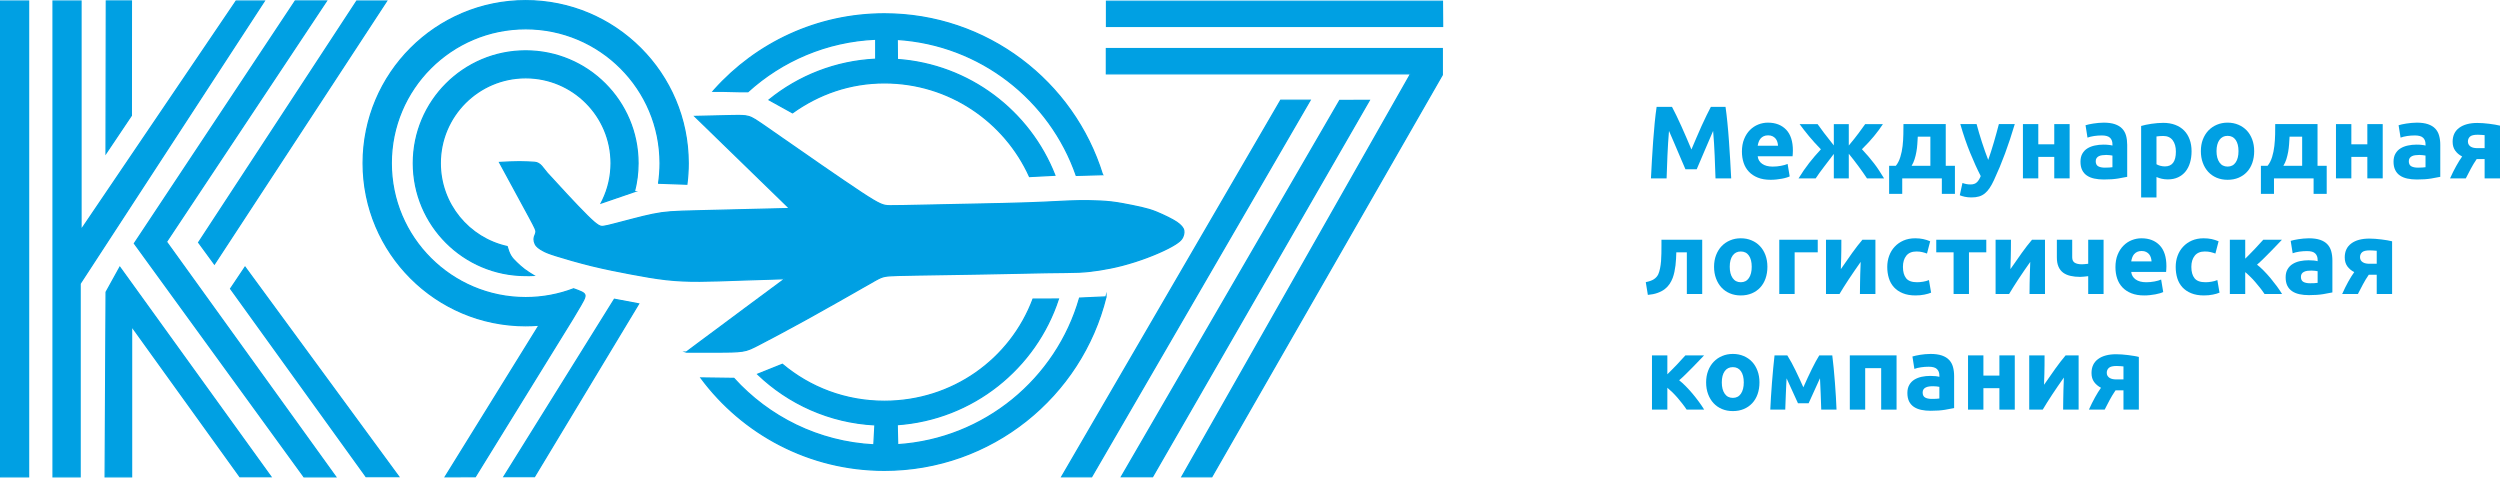 <?xml version="1.0" encoding="UTF-8"?> <svg xmlns="http://www.w3.org/2000/svg" xmlns:xlink="http://www.w3.org/1999/xlink" xmlns:xodm="http://www.corel.com/coreldraw/odm/2003" xml:space="preserve" width="1000px" height="191px" version="1.1" style="shape-rendering:geometricPrecision; text-rendering:geometricPrecision; image-rendering:optimizeQuality; fill-rule:evenodd; clip-rule:evenodd" viewBox="0 0 80658 15404"> <defs> <style type="text/css"> .str0 {stroke:#00A0E3;stroke-width:40;stroke-miterlimit:22.926} .fil0 {fill:#00A0E3} .fil1 {fill:#00A0E3;fill-rule:nonzero} </style> </defs> <g id="Слой_x0020_1">  <g id="_938017632"> <polygon class="fil0 str0" points="3421,4944 4238,3727 4240,29 3430,29 "></polygon> <polygon class="fil0 str0" points="6408,7822 6918,8519 12474,32 11511,31 "></polygon> <polygon class="fil0 str0" points="7439,9314 7906,8618 12865,15378 11811,15378 "></polygon> <polygon class="fil0 str0" points="3392,15383 3423,9423 3866,8621 8740,15379 7739,15379 4246,10526 4246,15383 "></polygon> <polygon class="fil0 str0" points="46538,38 46544,852 35699,852 35699,38 "></polygon> <polygon class="fil0 str0" points="39096,15382 46533,2415 46533,1565 35695,1565 35695,2382 45511,2382 38130,15382 "></polygon> <polygon class="fil0 str0" points="44179,3237 43224,3239 36180,15379 37186,15379 "></polygon> <polygon class="fil0 str0" points="34253,15382 41320,3233 42269,3233 35219,15382 "></polygon> <path id="Airplane" class="fil0 str0" d="M22142 11359c321,1 727,1 1028,1 301,0 583,-2 779,-31 196,-29 306,-87 612,-247 306,-160 809,-423 1436,-770 628,-346 1380,-775 1807,-1019 428,-244 530,-304 620,-340 91,-36 171,-48 292,-56 121,-9 284,-14 817,-23 533,-8 1436,-22 2237,-37 800,-15 1498,-33 1999,-40 500,-8 804,-6 1052,-17 249,-12 442,-36 660,-70 218,-35 460,-80 727,-150 266,-69 556,-162 815,-260 260,-98 490,-200 665,-290 174,-89 294,-165 366,-228 72,-63 96,-112 113,-156 17,-44 27,-84 29,-125 3,-41 -3,-83 -25,-128 -23,-44 -62,-91 -116,-137 -53,-46 -122,-92 -215,-144 -93,-52 -212,-111 -341,-170 -128,-59 -267,-118 -427,-166 -160,-48 -341,-86 -546,-128 -204,-41 -432,-86 -669,-114 -237,-27 -484,-36 -713,-39 -228,-3 -438,0 -669,9 -231,9 -483,24 -785,38 -302,14 -654,27 -1342,44 -688,16 -1713,36 -2396,50 -684,14 -1025,23 -1238,21 -214,-3 -300,-16 -949,-444 -648,-428 -1859,-1271 -2523,-1733 -663,-462 -778,-542 -870,-598 -91,-56 -158,-88 -223,-106 -66,-19 -130,-26 -204,-29 -73,-3 -155,-3 -411,2 -256,5 -686,16 -1115,26 1019,991 2038,1982 3057,2972 -1057,25 -2114,51 -2759,67 -644,16 -877,22 -1079,38 -203,15 -376,39 -571,79 -195,39 -412,94 -633,151 -221,57 -446,116 -610,159 -165,43 -270,70 -359,81 -90,11 -164,5 -515,-342 -351,-346 -979,-1032 -1293,-1376 -128,-140 -214,-337 -409,-349 -95,-6 -286,-18 -490,-18 -205,0 -423,11 -641,23 365,668 769,1411 961,1770 193,359 212,410 213,456 1,45 -16,85 -31,123 -16,38 -30,75 -31,123 -1,48 12,106 35,154 22,48 55,85 100,122 46,37 105,73 172,108 67,36 143,72 405,155 261,83 708,212 1140,319 433,106 853,189 1255,265 403,76 789,145 1153,186 364,41 705,53 1088,51 383,-1 806,-18 1256,-34 450,-17 1020,-30 1496,-47 -442,326 -925,686 -1293,958 -367,272 -661,490 -955,711 -295,221 -643,474 -939,699z"></path> <path class="fil0 str0" d="M35683 9578c-792,3212 -3693,5595 -7150,5595 -2425,0 -4576,-1172 -5918,-2981 368,4 695,10 1063,15 1128,1244 2727,2053 4515,2144 11,-210 24,-434 35,-644 -1466,-74 -2790,-683 -3783,-1635 272,-109 525,-211 797,-320 893,750 2034,1193 3291,1193 2200,0 4065,-1352 4796,-3296 273,0 546,-1 819,-2 -732,2237 -2763,3885 -5201,4054 5,215 11,430 15,645 2801,-181 5122,-2123 5869,-4729 284,-13 568,-26 852,-39z"></path> <path class="fil0 str0" d="M35570 5634c-927,-3005 -3727,-5189 -7037,-5189 -2178,0 -4135,946 -5483,2449 -15,16 -30,33 -44,50 388,-6 736,20 1125,14 1099,-998 2538,-1627 4123,-1694 2,211 -3,435 0,645 -1301,61 -2493,543 -3441,1312 252,140 504,279 756,418 842,-604 1849,-966 2964,-966 2083,0 3876,1240 4682,3022 273,-14 546,-28 818,-42 -812,-2072 -2762,-3573 -5080,-3735 0,-216 -6,-431 -6,-647 2683,167 4929,1950 5776,4387 282,-8 565,-16 847,-24z"></path> <polygon class="fil0 str0" points="20605,9802 19822,9654 16257,15378 17244,15378 "></polygon> <path class="fil0 str0" d="M20467 6184c77,-294 118,-602 118,-920 0,-2002 -1623,-3624 -3625,-3624 -2002,0 -3625,1622 -3625,3624 0,2002 1623,3625 3625,3625 71,0 190,2 260,-2 -102,-63 -205,-125 -299,-196 -93,-70 -178,-148 -253,-221 -76,-73 -144,-141 -193,-226 -50,-85 -82,-187 -113,-290 -1234,-273 -2157,-1373 -2157,-2690 0,-1521 1234,-2755 2755,-2755 1522,0 2755,1234 2755,2755 0,427 -97,831 -270,1191 -15,32 -31,64 -48,96 357,-123 714,-245 1070,-367z"></path> <path class="fil0 str0" d="M21249 5910c312,14 599,18 912,32 29,-222 43,-448 43,-678 0,-2896 -2347,-5244 -5244,-5244 -2896,0 -5244,2348 -5244,5244 0,2897 2348,5245 5244,5245 144,0 292,-7 433,-18l-3029 4891 971 -3 3143 -5093c89,-150 179,-300 254,-428 75,-128 136,-235 142,-305 5,-70 -46,-104 -117,-138 -70,-33 -160,-66 -251,-98 -480,183 -1001,284 -1546,284 -2395,0 -4336,-1942 -4336,-4337 0,-2394 1941,-4336 4336,-4336 2395,0 4336,1942 4336,4336 0,220 -16,435 -47,646z"></path> <polygon class="fil0 str0" points="9526,29 4335,7853 9807,15383 10832,15383 5370,7801 10535,29 "></polygon> <polygon class="fil0 str0" points="2585,9151 8528,33 7618,33 2614,7419 2614,33 1711,33 1711,15383 2585,15383 "></polygon> <polygon class="fil0 str0" points="20,33 923,33 923,15383 20,15383 "></polygon> </g> <path class="fil1" d="M53944 3447c39,74 86,164 138,272 52,107 107,224 163,349 57,125 113,253 169,384 56,131 108,254 157,370 49,-116 101,-239 157,-370 55,-131 111,-259 168,-384 57,-125 111,-242 164,-349 52,-108 98,-198 138,-272l473 0c22,153 43,325 61,514 19,190 36,388 50,593 15,205 28,411 40,617 12,207 23,401 32,583l-506 0c-7,-224 -16,-468 -27,-733 -11,-264 -27,-530 -50,-798 -40,93 -84,196 -133,309 -49,113 -97,227 -146,340 -47,113 -93,221 -138,324 -45,103 -82,192 -113,265l-363 0c-31,-73 -69,-162 -114,-265 -44,-103 -90,-211 -138,-324 -48,-113 -96,-227 -145,-340 -49,-113 -94,-216 -134,-309 -22,268 -39,534 -50,798 -11,265 -20,509 -27,733l-505 0c8,-182 19,-376 31,-583 12,-206 26,-412 40,-617 15,-205 31,-403 50,-593 19,-189 39,-361 62,-514l496 0z"></path> <path id="1" class="fil1" d="M56200 4892c0,-156 24,-292 72,-408 47,-116 110,-214 188,-291 77,-78 167,-137 267,-177 101,-40 205,-60 312,-60 248,0 444,77 589,228 144,152 216,376 216,671 0,29 -1,61 -3,95 -2,34 -5,65 -7,91l-1125 0c11,103 59,184 143,243 85,60 198,90 340,90 91,0 180,-8 268,-25 87,-16 159,-37 214,-61l67 402c-27,14 -62,27 -107,40 -44,14 -93,25 -148,35 -54,10 -112,19 -174,25 -63,7 -125,10 -187,10 -157,0 -294,-23 -411,-70 -116,-46 -213,-110 -289,-191 -77,-81 -134,-177 -170,-288 -37,-111 -55,-231 -55,-359zm1165 -190c-2,-42 -10,-83 -22,-123 -12,-40 -31,-76 -56,-107 -26,-31 -58,-56 -97,-76 -39,-20 -87,-30 -145,-30 -55,0 -103,9 -143,28 -40,19 -73,44 -100,75 -26,31 -47,67 -61,108 -15,41 -25,83 -32,125l656 0z"></path> <path id="2" class="fil1" d="M58027 5754c111,-181 226,-346 343,-497 119,-151 244,-298 378,-440 -141,-144 -268,-285 -383,-423 -114,-139 -216,-269 -305,-391l581 0c57,82 126,176 207,283 81,107 186,242 317,405l0 -688 483 0 0 691c135,-162 243,-298 323,-407 80,-110 148,-204 206,-284l572 0c-82,127 -178,256 -289,391 -110,133 -240,274 -388,419 80,85 151,164 214,239 64,74 123,148 179,221 57,74 111,150 162,229 50,79 104,163 159,252l-551 0c-167,-252 -362,-517 -587,-795l0 795 -483 0 0 -789c-113,150 -220,292 -323,424 -102,133 -189,254 -262,365l-553 0z"></path> <path id="3" class="fil1" d="M60949 5348l217 0c62,-76 110,-170 144,-282 35,-112 59,-230 74,-356 14,-125 22,-250 24,-374 3,-124 4,-235 4,-333l1364 0 0 1345 296 0 0 905 -422 0 0 -499 -1278 0 0 499 -423 0 0 -905zm1331 0l0 -939 -406 0c-4,78 -9,158 -15,241 -5,84 -15,166 -30,247 -14,81 -33,160 -58,238 -24,77 -56,148 -96,213l605 0z"></path> <path id="4" class="fil1" d="M65003 4003c-100,337 -205,654 -314,949 -109,295 -228,581 -357,858 -46,100 -93,185 -140,255 -46,70 -98,127 -153,173 -56,45 -118,79 -188,100 -70,21 -152,31 -245,31 -78,0 -150,-7 -216,-21 -65,-15 -119,-31 -161,-49l86 -396c51,18 97,30 137,37 40,7 82,10 126,10 89,0 157,-24 205,-72 48,-47 88,-113 122,-198 -114,-221 -227,-470 -340,-747 -113,-276 -220,-586 -319,-930l525 0c23,87 49,180 79,281 30,101 62,203 95,307 34,103 68,203 102,301 34,97 68,186 99,266 29,-80 59,-169 90,-266 31,-98 62,-198 92,-301 30,-104 59,-206 87,-307 28,-101 53,-194 75,-281l513 0z"></path> <polygon id="5" class="fil1" points="66773,5754 66277,5754 66277,5061 65762,5061 65762,5754 65266,5754 65266,4003 65762,4003 65762,4655 66277,4655 66277,4003 66773,4003 "></polygon> <path id="6" class="fil1" d="M67908 5408c49,0 96,-2 140,-4 44,-2 80,-5 106,-10l0 -376c-20,-4 -50,-9 -89,-13 -40,-5 -77,-7 -110,-7 -47,0 -91,3 -132,9 -41,5 -77,16 -108,31 -31,16 -55,37 -73,63 -18,27 -27,60 -27,100 0,78 26,132 78,162 53,30 124,45 215,45zm-40 -1452c147,0 269,17 366,50 98,34 176,81 235,144 59,62 100,137 125,226 24,89 36,187 36,296l0 1032c-71,15 -169,34 -296,55 -126,21 -279,31 -459,31 -113,0 -216,-10 -308,-30 -92,-20 -171,-52 -238,-98 -67,-45 -118,-105 -153,-178 -36,-73 -53,-163 -53,-269 0,-103 20,-189 61,-260 41,-71 96,-128 165,-170 69,-42 148,-72 236,-91 89,-19 181,-29 277,-29 64,0 121,3 171,9 50,5 90,12 121,21l0 -46c0,-85 -25,-152 -76,-203 -51,-51 -140,-77 -266,-77 -85,0 -168,6 -250,18 -82,13 -153,30 -213,52l-63 -399c29,-9 65,-19 108,-29 43,-10 90,-18 141,-26 51,-8 105,-15 162,-20 56,-6 114,-9 171,-9z"></path> <path id="7" class="fil1" d="M70201 4892c0,-153 -34,-276 -103,-368 -69,-92 -171,-138 -306,-138 -45,0 -86,1 -123,5 -38,3 -69,7 -94,11l0 896c32,20 72,36 122,50 50,13 100,20 151,20 236,0 353,-159 353,-476zm506 -14c0,136 -17,259 -50,370 -33,111 -82,206 -146,286 -65,80 -145,142 -240,186 -95,45 -205,67 -329,67 -69,0 -134,-7 -193,-20 -60,-13 -118,-32 -174,-57l0 659 -495 0 0 -2306c44,-13 95,-26 153,-38 57,-12 118,-23 181,-32 63,-9 128,-16 193,-22 66,-5 128,-8 188,-8 144,0 273,22 386,65 113,43 209,104 286,183 78,79 137,175 178,288 42,113 62,240 62,379z"></path> <path id="8" class="fil1" d="M72727 4875c0,138 -20,264 -60,378 -40,114 -97,212 -173,293 -75,81 -166,143 -271,188 -105,44 -224,66 -354,66 -129,0 -246,-22 -352,-66 -105,-45 -195,-107 -271,-188 -75,-81 -134,-179 -176,-293 -42,-114 -63,-240 -63,-378 0,-138 21,-263 64,-376 44,-113 104,-210 180,-290 77,-79 168,-142 273,-186 105,-44 220,-67 345,-67 126,0 242,23 347,67 106,44 196,107 272,186 75,80 134,177 176,290 42,113 63,238 63,376zm-506 0c0,-153 -30,-273 -91,-361 -61,-88 -148,-132 -261,-132 -114,0 -201,44 -263,132 -62,88 -94,208 -94,361 0,153 32,275 94,364 62,90 149,135 263,135 113,0 200,-45 261,-135 61,-89 91,-211 91,-364z"></path> <path id="9" class="fil1" d="M72944 5348l216 0c62,-76 110,-170 145,-282 34,-112 58,-230 73,-356 14,-125 23,-250 25,-374 2,-124 3,-235 3,-333l1365 0 0 1345 296 0 0 905 -423 0 0 -499 -1278 0 0 499 -422 0 0 -905zm1331 0l0 -939 -406 0c-5,78 -10,158 -15,241 -6,84 -16,166 -30,247 -15,81 -34,160 -58,238 -25,77 -57,148 -97,213l606 0z"></path> <polygon id="10" class="fil1" points="76874,5754 76378,5754 76378,5061 75862,5061 75862,5754 75366,5754 75366,4003 75862,4003 75862,4655 76378,4655 76378,4003 76874,4003 "></polygon> <path id="11" class="fil1" d="M78009 5408c49,0 95,-2 140,-4 44,-2 79,-5 106,-10l0 -376c-20,-4 -50,-9 -90,-13 -40,-5 -76,-7 -110,-7 -46,0 -90,3 -131,9 -41,5 -77,16 -108,31 -31,16 -56,37 -73,63 -18,27 -27,60 -27,100 0,78 26,132 78,162 52,30 124,45 215,45zm-40 -1452c146,0 268,17 366,50 98,34 176,81 235,144 58,62 100,137 124,226 25,89 37,187 37,296l0 1032c-71,15 -170,34 -296,55 -127,21 -280,31 -459,31 -114,0 -216,-10 -308,-30 -92,-20 -172,-52 -238,-98 -67,-45 -118,-105 -153,-178 -36,-73 -54,-163 -54,-269 0,-103 21,-189 62,-260 41,-71 96,-128 165,-170 68,-42 147,-72 236,-91 89,-19 181,-29 276,-29 65,0 122,3 172,9 50,5 90,12 121,21l0 -46c0,-85 -25,-152 -76,-203 -51,-51 -140,-77 -267,-77 -84,0 -167,6 -249,18 -82,13 -153,30 -213,52l-64 -399c29,-9 65,-19 109,-29 43,-10 90,-18 141,-26 51,-8 105,-15 162,-20 56,-6 113,-9 171,-9z"></path> <path id="12" class="fil1" d="M79906 5131c-72,105 -135,209 -191,315 -55,105 -109,208 -160,308l-508 0c65,-145 130,-277 197,-396 66,-120 130,-223 193,-310 -94,-49 -168,-111 -223,-188 -56,-76 -84,-172 -84,-288 0,-195 71,-345 212,-449 141,-104 335,-157 584,-157 55,0 117,3 184,7 68,5 135,11 202,20 66,9 130,18 191,28 61,10 113,21 155,32l0 1701 -496 0 0 -623 -256 0zm256 -772c-22,-2 -56,-5 -103,-8 -47,-3 -87,-5 -120,-5 -122,0 -205,20 -250,61 -44,42 -66,94 -66,159 0,39 9,73 27,101 17,28 41,50 69,67 29,16 61,28 97,35 35,6 71,10 106,10l240 0 0 -420z"></path> <path id="13" class="fil1" d="M54083 8140c-2,64 -5,132 -8,205 -3,72 -9,144 -18,216 -9,72 -21,142 -35,211 -15,69 -33,133 -55,193 -27,71 -61,137 -102,198 -41,61 -93,116 -156,165 -63,49 -140,89 -230,121 -90,33 -194,54 -314,65l-67 -412c113,-23 201,-54 263,-95 62,-41 109,-94 140,-158 24,-56 44,-120 58,-193 15,-74 25,-151 32,-232 6,-81 10,-163 11,-247 2,-85 2,-166 2,-243l0 -200 1315 0 0 1750 -496 0 0 -1344 -340 0z"></path> <path id="14" class="fil1" d="M57022 8606c0,137 -20,263 -60,378 -40,114 -98,211 -173,292 -75,81 -166,144 -271,188 -106,45 -224,67 -355,67 -128,0 -245,-22 -351,-67 -105,-44 -196,-107 -271,-188 -75,-81 -134,-178 -176,-292 -43,-115 -64,-241 -64,-378 0,-138 22,-263 65,-376 44,-113 103,-210 180,-290 77,-80 168,-142 273,-186 105,-45 220,-67 344,-67 127,0 243,22 348,67 106,44 196,106 271,186 76,80 135,177 177,290 42,113 63,238 63,376zm-506 0c0,-153 -30,-274 -91,-361 -61,-88 -149,-132 -262,-132 -113,0 -200,44 -263,132 -62,87 -93,208 -93,361 0,153 31,274 93,364 63,90 150,135 263,135 113,0 201,-45 262,-135 61,-90 91,-211 91,-364z"></path> <polygon id="15" class="fil1" points="58646,8140 57901,8140 57901,9484 57405,9484 57405,7734 58646,7734 "></polygon> <path id="16" class="fil1" d="M60507 7734l0 1750 -500 0c0,-111 1,-221 4,-331 2,-110 4,-211 6,-304 3,-93 5,-175 9,-245 3,-70 5,-121 5,-155 -65,91 -129,183 -193,277 -65,93 -126,184 -185,274 -59,90 -114,176 -167,258 -52,82 -98,158 -138,226l-436 0 0 -1750 496 0c0,111 0,217 -1,318 -2,101 -3,192 -5,274 -3,82 -5,154 -7,215 -2,61 -3,108 -3,141 133,-195 255,-370 367,-525 112,-156 222,-297 328,-423l420 0z"></path> <path id="17" class="fil1" d="M60889 8609c0,-126 21,-246 62,-358 41,-112 100,-209 178,-292 78,-84 172,-150 283,-199 111,-48 237,-73 379,-73 93,0 179,9 256,25 78,17 154,41 227,72l-103 396c-47,-18 -98,-33 -154,-47 -55,-13 -117,-20 -186,-20 -146,0 -256,46 -328,137 -72,91 -108,210 -108,359 0,158 34,280 102,366 67,87 185,130 354,130 60,0 124,-6 193,-17 69,-11 132,-28 190,-53l70 406c-58,25 -130,46 -217,63 -86,18 -182,27 -286,27 -160,0 -297,-24 -413,-72 -115,-47 -210,-112 -284,-194 -74,-82 -129,-179 -163,-291 -35,-112 -52,-234 -52,-365z"></path> <polygon id="18" class="fil1" points="64084,8140 63525,8140 63525,9484 63029,9484 63029,8140 62470,8140 62470,7734 64084,7734 "></polygon> <path id="19" class="fil1" d="M65978 7734l0 1750 -499 0c0,-111 1,-221 3,-331 2,-110 4,-211 7,-304 2,-93 5,-175 8,-245 3,-70 5,-121 5,-155 -64,91 -129,183 -193,277 -64,93 -126,184 -185,274 -59,90 -114,176 -166,258 -52,82 -98,158 -138,226l-436 0 0 -1750 496 0c0,111 -1,217 -2,318 -1,101 -3,192 -5,274 -2,82 -4,154 -7,215 -2,61 -3,108 -3,141 133,-195 256,-370 368,-525 112,-156 221,-297 328,-423l419 0z"></path> <path id="20" class="fil1" d="M66856 7734l0 566c0,84 28,143 82,176 54,33 130,50 228,50 20,0 51,-2 93,-5 42,-3 80,-7 113,-12l0 -775 496 0 0 1750 -496 0 0 -575c-44,6 -92,12 -144,16 -53,5 -92,7 -119,7 -113,0 -215,-11 -307,-32 -93,-21 -171,-55 -237,-103 -65,-48 -116,-112 -151,-193 -36,-81 -53,-181 -53,-301l0 -569 495 0z"></path> <path id="21" class="fil1" d="M68251 8622c0,-155 24,-291 71,-407 48,-117 111,-214 189,-291 77,-78 166,-137 267,-177 101,-40 205,-60 312,-60 248,0 444,76 589,228 144,152 216,376 216,671 0,29 -1,60 -3,95 -3,34 -5,65 -7,91l-1125 0c11,102 59,183 143,243 85,60 198,90 340,90 91,0 180,-8 268,-25 87,-17 159,-37 214,-62l67 403c-27,13 -62,27 -107,40 -44,13 -93,25 -148,35 -54,10 -112,18 -175,25 -62,7 -124,10 -186,10 -157,0 -294,-23 -411,-70 -116,-46 -213,-110 -289,-191 -77,-81 -134,-177 -170,-288 -37,-111 -55,-231 -55,-360zm1165 -189c-2,-42 -10,-83 -22,-123 -12,-40 -31,-76 -56,-107 -26,-31 -58,-56 -97,-76 -39,-20 -87,-30 -145,-30 -55,0 -103,9 -143,28 -40,19 -73,44 -100,75 -26,31 -47,67 -61,108 -15,41 -25,83 -32,125l656 0z"></path> <path id="22" class="fil1" d="M70195 8609c0,-126 20,-246 61,-358 41,-112 101,-209 178,-292 78,-84 172,-150 283,-199 111,-48 237,-73 379,-73 94,0 179,9 257,25 77,17 153,41 226,72l-103 396c-47,-18 -98,-33 -153,-47 -56,-13 -118,-20 -187,-20 -146,0 -255,46 -327,137 -73,91 -109,210 -109,359 0,158 34,280 102,366 68,87 186,130 354,130 60,0 125,-6 193,-17 69,-11 132,-28 190,-53l70 406c-58,25 -130,46 -216,63 -87,18 -182,27 -287,27 -159,0 -297,-24 -412,-72 -116,-47 -210,-112 -285,-194 -74,-82 -128,-179 -163,-291 -34,-112 -51,-234 -51,-365z"></path> <path id="23" class="fil1" d="M72438 8345c47,-47 98,-98 153,-154 55,-54 107,-109 159,-163 51,-55 100,-107 146,-159 46,-51 87,-96 124,-135l602 0c-43,47 -98,105 -164,173 -65,69 -135,141 -208,215 -73,74 -147,148 -221,221 -74,74 -144,138 -210,195 66,51 137,114 212,190 75,76 149,157 221,243 72,87 141,175 206,263 66,89 121,173 168,250l-565 0c-40,-60 -85,-123 -136,-188 -51,-66 -105,-131 -160,-194 -54,-64 -110,-124 -168,-179 -57,-57 -110,-104 -159,-145l0 706 -496 0 0 -1750 496 0 0 611z"></path> <path id="24" class="fil1" d="M74528 9138c48,0 95,-1 139,-3 45,-2 80,-6 107,-10l0 -376c-20,-5 -50,-9 -90,-13 -40,-5 -76,-7 -110,-7 -46,0 -90,3 -131,8 -41,6 -77,16 -108,32 -31,15 -56,36 -74,63 -17,27 -26,60 -26,100 0,78 26,131 78,161 52,30 124,45 215,45zm-40 -1451c146,0 268,17 366,50 97,33 176,81 234,143 59,62 101,138 125,227 25,88 37,187 37,296l0 1031c-71,16 -170,34 -296,55 -127,21 -280,32 -460,32 -113,0 -215,-10 -307,-30 -93,-20 -172,-53 -238,-98 -67,-46 -118,-105 -154,-178 -35,-73 -53,-163 -53,-270 0,-102 21,-188 62,-259 41,-71 96,-128 165,-170 68,-42 147,-73 236,-92 89,-18 181,-28 276,-28 64,0 122,3 171,8 50,6 91,13 122,22l0 -46c0,-85 -26,-153 -77,-203 -51,-52 -139,-77 -266,-77 -84,0 -167,6 -249,18 -83,12 -154,30 -213,52l-64 -400c29,-8 65,-18 108,-28 44,-10 91,-19 142,-26 51,-8 105,-15 161,-20 57,-6 114,-9 172,-9z"></path> <path id="25" class="fil1" d="M76425 8862c-72,104 -135,209 -191,315 -56,105 -109,208 -160,307l-508 0c64,-144 130,-276 196,-396 67,-119 131,-223 193,-309 -93,-49 -167,-112 -223,-188 -55,-77 -83,-173 -83,-288 0,-195 71,-345 212,-449 140,-105 335,-157 584,-157 55,0 117,2 184,7 68,4 135,11 202,20 66,9 130,18 191,28 61,10 113,21 155,32l0 1700 -496 0 0 -622 -256 0zm256 -772c-22,-2 -57,-5 -103,-8 -47,-4 -87,-5 -120,-5 -122,0 -205,20 -250,61 -44,41 -66,94 -66,158 0,40 9,74 26,102 18,28 41,50 70,66 29,17 61,29 97,35 35,7 71,10 106,10l240 0 0 -419z"></path> <path id="26" class="fil1" d="M53794 12075c47,-46 98,-97 153,-153 55,-55 107,-110 159,-163 51,-55 100,-107 146,-159 46,-52 88,-97 124,-135l603 0c-44,47 -99,104 -165,173 -65,69 -134,141 -208,215 -73,74 -147,148 -221,221 -74,73 -144,138 -210,194 66,51 137,115 212,191 75,76 149,157 221,243 72,87 141,174 206,263 66,89 121,173 168,250l-565 0c-40,-60 -85,-123 -136,-188 -51,-66 -104,-131 -159,-195 -55,-63 -111,-123 -168,-179 -58,-56 -111,-103 -160,-144l0 706 -496 0 0 -1750 496 0 0 610z"></path> <path id="27" class="fil1" d="M56766 12337c0,137 -20,263 -60,377 -40,115 -98,212 -173,293 -76,81 -166,144 -271,188 -106,45 -224,67 -355,67 -129,0 -246,-22 -351,-67 -105,-44 -196,-107 -271,-188 -76,-81 -134,-178 -177,-293 -42,-114 -63,-240 -63,-377 0,-138 22,-263 65,-377 43,-113 103,-209 180,-289 76,-80 167,-142 273,-186 105,-45 220,-67 344,-67 127,0 242,22 348,67 105,44 196,106 271,186 76,80 134,176 176,289 43,114 64,239 64,377zm-506 0c0,-154 -31,-274 -92,-362 -61,-87 -148,-131 -261,-131 -113,0 -201,44 -263,131 -62,88 -93,208 -93,362 0,153 31,274 93,364 62,90 150,135 263,135 113,0 200,-45 261,-135 61,-90 92,-211 92,-364z"></path> <path id="28" class="fil1" d="M57641 12205c-4,78 -9,162 -13,254 -5,91 -9,182 -12,275 -3,92 -7,179 -10,263 -3,83 -6,156 -8,218l-483 0c5,-122 12,-259 22,-413 10,-153 21,-308 33,-467 12,-159 26,-313 40,-464 14,-151 28,-287 42,-406l412 0c96,155 184,315 264,482 80,165 165,348 254,548 94,-213 185,-410 274,-590 89,-181 169,-327 240,-440l419 0c16,119 31,255 45,406 15,151 28,305 40,464 12,159 23,314 32,467 9,154 15,291 20,413l-493 0c-4,-173 -10,-345 -18,-517 -8,-171 -15,-336 -22,-496l-367 807 -344 0 -367 -804z"></path> <polygon id="29" class="fil1" points="61189,11465 61189,13215 60693,13215 60693,11877 60177,11877 60177,13215 59681,13215 59681,11465 "></polygon> <path id="30" class="fil1" d="M62324 12869c48,0 95,-1 139,-3 45,-3 80,-6 107,-10l0 -376c-20,-5 -50,-9 -90,-14 -40,-4 -77,-6 -110,-6 -46,0 -90,2 -131,8 -41,6 -77,16 -108,32 -32,15 -56,36 -74,63 -17,26 -26,60 -26,100 0,77 26,131 78,161 52,30 124,45 215,45zm-40 -1451c146,0 268,17 366,50 97,33 176,81 234,143 59,62 101,138 125,226 25,89 37,188 37,297l0 1031c-71,16 -170,34 -296,55 -127,21 -280,32 -460,32 -113,0 -215,-10 -308,-30 -92,-20 -171,-53 -238,-98 -66,-46 -117,-105 -153,-178 -35,-74 -53,-163 -53,-270 0,-102 21,-189 62,-260 41,-71 96,-127 164,-169 69,-42 148,-73 237,-92 88,-19 181,-28 276,-28 64,0 121,3 171,8 50,6 91,13 122,22l0 -47c0,-84 -26,-152 -77,-203 -51,-51 -140,-76 -266,-76 -84,0 -167,6 -250,18 -82,12 -153,29 -213,52l-63 -400c29,-9 65,-18 108,-28 44,-10 91,-19 142,-27 51,-7 105,-14 161,-20 57,-5 114,-8 172,-8z"></path> <polygon id="31" class="fil1" points="65003,13215 64507,13215 64507,12523 63991,12523 63991,13215 63495,13215 63495,11465 63991,11465 63991,12117 64507,12117 64507,11465 65003,11465 "></polygon> <path id="32" class="fil1" d="M67063 11465l0 1750 -500 0c0,-111 2,-221 4,-331 2,-110 4,-211 6,-304 3,-94 5,-175 9,-245 3,-70 5,-122 5,-155 -65,91 -129,183 -193,276 -65,94 -126,185 -185,275 -59,90 -114,176 -166,258 -53,82 -99,157 -138,226l-436 0 0 -1750 495 0c0,111 0,216 -1,317 -1,101 -3,193 -5,275 -2,82 -5,154 -7,215 -2,61 -3,108 -3,141 133,-195 255,-370 368,-526 112,-155 221,-296 327,-422l420 0z"></path> <path id="33" class="fil1" d="M68254 12593c-71,104 -135,209 -191,314 -55,106 -109,208 -160,308l-508 0c65,-144 130,-276 197,-396 66,-120 131,-223 193,-309 -93,-49 -168,-112 -223,-188 -56,-77 -83,-173 -83,-288 0,-196 70,-345 211,-450 141,-104 336,-156 584,-156 56,0 117,2 185,7 67,4 135,11 201,20 67,9 131,18 191,28 62,10 113,20 155,32l0 1700 -496 0 0 -622 -256 0zm256 -772c-22,-3 -56,-5 -103,-9 -46,-3 -86,-5 -120,-5 -122,0 -205,21 -249,62 -45,41 -67,94 -67,158 0,40 9,74 27,102 18,27 41,49 70,66 29,17 61,28 96,35 36,7 71,10 107,10l239 0 0 -419z"></path> </g> </svg> 